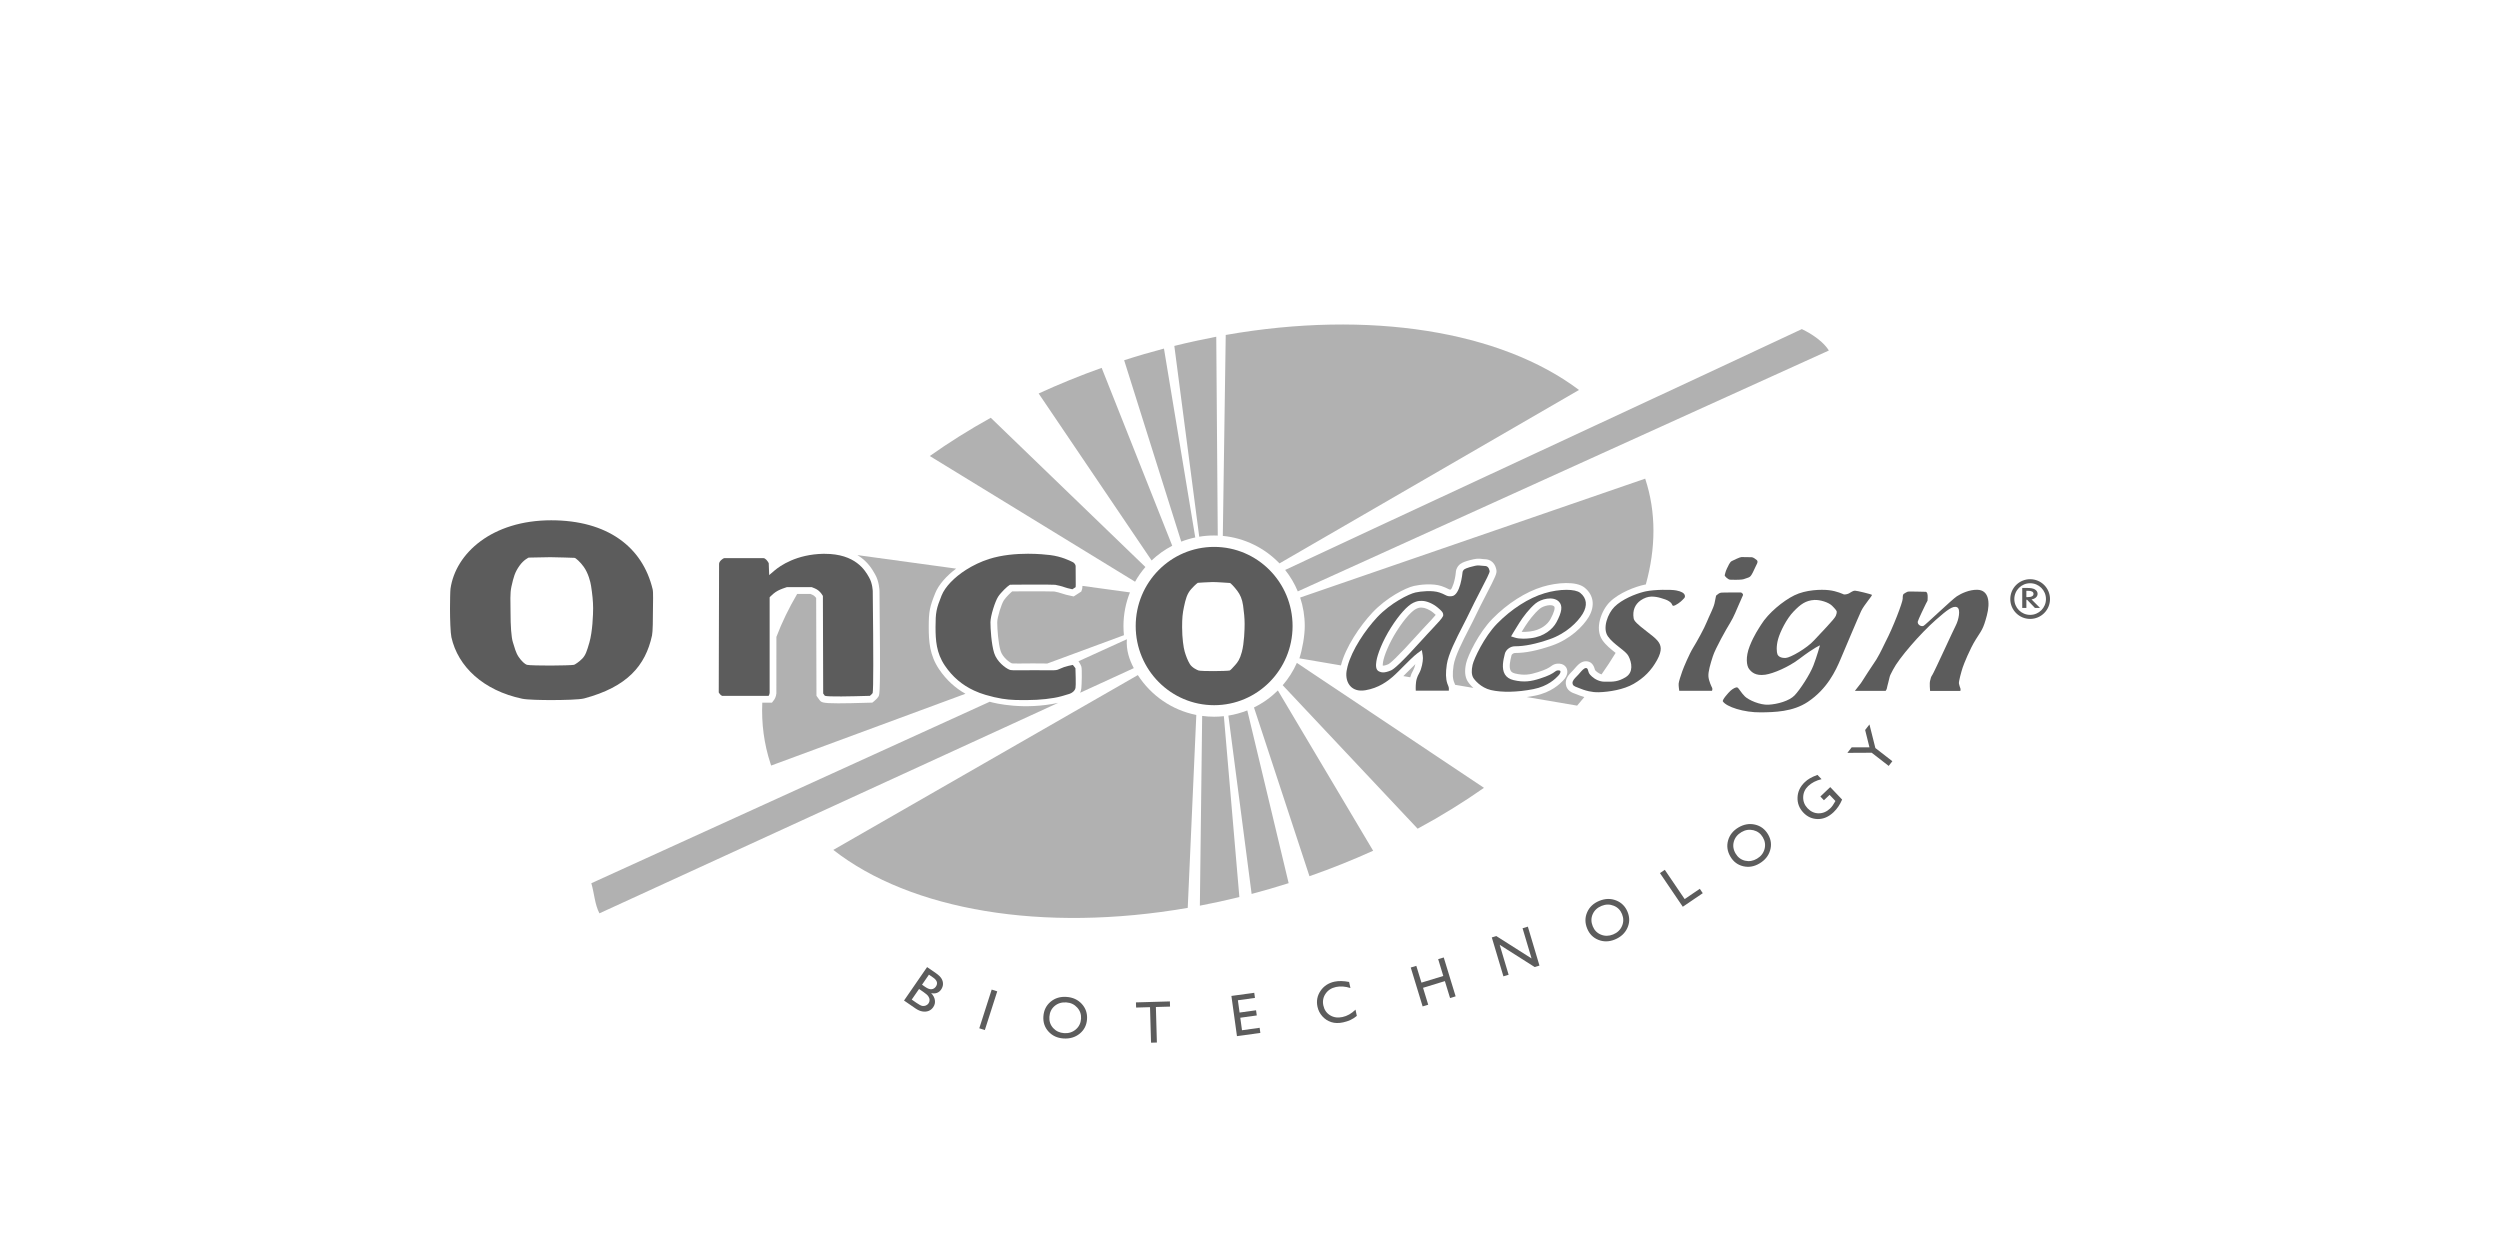 <?xml version="1.0" encoding="UTF-8"?> <svg xmlns="http://www.w3.org/2000/svg" width="200" height="100" viewBox="0 0 200 100" fill="none"><path d="M97.125 42.839C97.225 42.839 97.323 42.843 97.421 42.847L97.301 26.938C96.191 27.149 95.07 27.394 93.946 27.674L95.938 42.937C96.324 42.872 96.722 42.839 97.125 42.839Z" fill="#B1B1B1"></path><path d="M102.358 45.072L126.32 31.197C120.057 26.485 109.553 24.775 98.058 26.797L97.825 42.872C99.601 43.043 101.19 43.856 102.358 45.072Z" fill="#B1B1B1"></path><path d="M103.823 47.312L146.308 28.041C145.681 27.038 144.296 26.403 144.147 26.328C138.981 28.773 106.184 43.997 102.812 45.595C103.224 46.114 103.566 46.692 103.823 47.312Z" fill="#B1B1B1"></path><path d="M95.621 42.996L93.117 27.886C92.059 28.166 90.995 28.476 89.932 28.82L94.5 43.331C94.861 43.19 95.235 43.078 95.621 42.996Z" fill="#B1B1B1"></path><path d="M100.318 56.597L104.757 70.097C106.517 69.481 108.217 68.8 109.851 68.059L102.23 55.237C101.672 55.788 101.028 56.248 100.318 56.597Z" fill="#B1B1B1"></path><path d="M91.632 45.36L79.261 33.422C77.535 34.38 75.905 35.404 74.383 36.482L90.805 46.538C91.042 46.116 91.319 45.725 91.632 45.36Z" fill="#B1B1B1"></path><path d="M102.616 54.818L113.41 66.296C115.295 65.279 117.07 64.184 118.717 63.027L103.749 53.032C103.461 53.684 103.077 54.285 102.616 54.818Z" fill="#B1B1B1"></path><path d="M97.125 57.338C96.802 57.338 96.484 57.314 96.173 57.273L95.989 72.453C97.035 72.254 98.089 72.024 99.149 71.764L97.909 57.294C97.652 57.322 97.39 57.338 97.125 57.338Z" fill="#B1B1B1"></path><path d="M98.271 57.248L100.13 71.515C101.116 71.254 102.103 70.966 103.092 70.653L99.784 56.834C99.302 57.022 98.796 57.163 98.271 57.248Z" fill="#B1B1B1"></path><path d="M93.779 43.658L88.133 29.429C86.392 30.05 84.709 30.736 83.093 31.48L92.128 44.837C92.62 44.371 93.174 43.973 93.779 43.658Z" fill="#B1B1B1"></path><path d="M91.027 54.007L66.664 67.993C72.861 72.837 83.428 74.634 95.019 72.63L95.705 57.197C93.746 56.809 92.073 55.629 91.027 54.007Z" fill="#B1B1B1"></path><path d="M113.23 53.13C112.997 53.353 112.742 53.61 112.558 53.796L112.28 54.076C112.276 54.08 112.272 54.084 112.268 54.088L112.817 54.182C112.87 53.986 112.948 53.804 113.07 53.59C113.136 53.471 113.191 53.3 113.23 53.13Z" fill="#B1B1B1"></path><path d="M113.757 50.391C113.883 50.254 114.028 50.099 114.176 49.942C114.331 49.78 114.694 49.396 114.858 49.19C114.819 49.153 114.76 49.1 114.674 49.026C114.37 48.765 113.971 48.61 113.759 48.61H113.696C113.585 48.608 113.51 48.606 113.291 48.71C113.009 48.841 112.433 49.388 111.732 50.497C111.114 51.472 110.717 52.479 110.642 52.969C110.621 53.112 110.619 53.198 110.621 53.249C110.691 53.259 110.817 53.243 111.064 53.138C111.173 53.09 111.64 52.746 113.597 50.569L113.757 50.391Z" fill="#B1B1B1"></path><path d="M119.172 45.687C119.117 45.411 118.992 45.278 118.788 45.278C118.698 45.278 118.62 45.268 118.551 45.258C118.375 45.235 118.226 45.217 118.006 45.264C117.309 45.419 117.146 45.54 117.113 45.574C117.003 45.683 117.001 45.793 117.001 45.797L116.999 45.821C116.997 45.838 116.829 47.623 116.143 47.695C115.877 47.725 115.777 47.68 115.593 47.586C115.487 47.533 115.36 47.466 115.15 47.398C114.592 47.211 113.683 47.3 113.238 47.398C112.725 47.511 111.256 48.23 110.184 49.37C109.234 50.383 108.141 51.995 107.802 53.322C107.77 53.443 107.745 53.563 107.727 53.678C107.649 54.185 107.774 54.644 108.068 54.932C108.262 55.122 108.623 55.326 109.242 55.218C110.274 55.038 110.999 54.534 111.606 53.97C111.706 53.878 111.802 53.784 111.896 53.69L112.17 53.414C112.547 53.034 113.113 52.464 113.393 52.262L113.747 52.005L113.818 52.438C113.828 52.501 113.834 52.571 113.834 52.648C113.834 52.924 113.74 53.496 113.536 53.852C113.448 54.007 113.391 54.135 113.35 54.268C113.322 54.356 113.301 54.446 113.287 54.548C113.238 54.897 113.262 55.251 113.262 55.255H115.906C115.916 55.173 115.92 55.004 115.869 54.895C115.836 54.826 115.81 54.754 115.785 54.681C115.657 54.293 115.646 53.831 115.744 53.157C115.865 52.332 116.492 51.108 117.046 50.029C117.246 49.641 117.432 49.276 117.579 48.963C117.801 48.493 118.094 47.923 118.379 47.37C118.888 46.395 119.193 45.793 119.172 45.687ZM111.277 53.633C111.005 53.749 110.807 53.792 110.654 53.792C110.509 53.792 110.401 53.755 110.309 53.708C110.047 53.576 110.061 53.22 110.112 52.889C110.192 52.36 110.59 51.294 111.279 50.207C111.928 49.182 112.596 48.44 113.068 48.22C113.375 48.077 113.528 48.069 113.708 48.072H113.767C114.135 48.072 114.656 48.297 115.031 48.618C115.321 48.867 115.465 48.992 115.456 49.208L115.454 49.259L115.432 49.306C115.36 49.47 115.085 49.774 114.572 50.316C114.425 50.471 114.282 50.622 114.161 50.755L114.002 50.932C112.006 53.145 111.497 53.539 111.277 53.633Z" fill="#5C5C5C"></path><path d="M126.422 47.433C126.218 47.268 125.815 47.186 125.319 47.186C124.798 47.186 124.173 47.276 123.566 47.458C122.296 47.836 120.911 48.724 119.767 49.891C118.735 50.945 117.914 52.706 117.806 53.192C117.707 53.639 117.724 53.972 117.855 54.211C117.946 54.372 118.447 55.01 119.27 55.204C120.144 55.408 121.384 55.383 122.671 55.13C123.852 54.899 124.449 54.278 124.645 54.076C124.82 53.901 124.855 53.762 124.831 53.69C124.826 53.67 124.804 53.653 124.769 53.643C124.696 53.619 124.553 53.621 124.459 53.69C124.161 53.913 123.895 54.06 123.194 54.285C122.488 54.513 121.916 54.605 121.084 54.409C120.766 54.334 120.535 54.182 120.394 53.954C120.1 53.474 120.275 52.763 120.369 52.381L120.388 52.299C120.465 51.976 120.829 51.703 121.182 51.703C121.973 51.703 122.865 51.521 123.987 51.133C125.302 50.677 126.226 49.752 126.618 49.098C127.012 48.442 126.941 47.852 126.422 47.433ZM124.51 49.791C124.222 50.322 123.531 50.934 122.449 51.057C122.232 51.083 122.034 51.094 121.858 51.094C121.597 51.094 121.38 51.067 121.209 51.014L120.886 50.912L121.056 50.62C121.156 50.45 121.307 50.211 121.419 50.031L121.554 49.815C121.836 49.362 122.345 48.689 122.845 48.275C123.284 47.913 124.25 47.67 124.706 48.126C125.027 48.446 124.969 48.943 124.51 49.791Z" fill="#5C5C5C"></path><path d="M69.973 45.889L70.003 45.94C70.336 46.516 70.359 47.21 70.359 47.288C70.451 55.447 70.379 55.565 70.277 55.725C70.177 55.884 70.001 56.035 69.93 56.094L69.789 56.209L69.607 56.215C68.443 56.25 67.63 56.266 67.06 56.266C65.773 56.266 65.704 56.18 65.571 56.013C65.514 55.941 65.415 55.8 65.415 55.8L65.317 55.661V55.49C65.311 53.418 65.299 48.651 65.293 47.837C65.258 47.791 65.199 47.723 65.121 47.656C65.085 47.627 64.966 47.564 64.831 47.513H63.775C63.107 48.651 62.548 49.801 62.112 50.953L62.11 55.473C62.086 55.755 61.957 55.947 61.918 56L61.755 56.215H60.983C60.911 57.874 61.12 59.506 61.639 61.085C61.657 61.138 61.677 61.191 61.694 61.244L77.237 55.502C76.401 55.03 75.703 54.387 75.137 53.555C74.363 52.415 74.299 51.3 74.299 50.16C74.299 48.939 74.371 48.559 74.822 47.445C75.092 46.777 75.701 46.085 76.489 45.49L68.592 44.408C69.407 44.898 69.781 45.55 69.973 45.889Z" fill="#B1B1B1"></path><path d="M85.579 47.646C85.389 47.605 85.161 47.556 84.987 47.488C84.836 47.429 84.452 47.335 84.35 47.321C84.225 47.307 83.04 47.307 82.532 47.307H82.254C81.898 47.307 81.202 47.306 80.977 47.311C80.836 47.425 80.472 47.774 80.305 48.03C80.115 48.324 79.778 49.386 79.778 49.784C79.778 50.283 79.858 51.468 80.05 52.08C80.213 52.593 80.767 52.998 80.961 53.073C81.036 53.087 81.68 53.083 82.623 53.073C82.907 53.069 83.193 53.073 83.496 53.079C83.577 53.081 83.677 53.081 83.78 53.083L89.914 50.816C89.891 50.577 89.877 50.332 89.877 50.087C89.877 49.133 90.063 48.224 90.396 47.392L86.595 46.871C86.59 47.063 86.578 47.098 86.562 47.143L86.503 47.323L85.894 47.717L85.579 47.646Z" fill="#B1B1B1"></path><path d="M75.327 47.642C74.902 48.696 74.843 49.002 74.843 50.156C74.843 51.208 74.9 52.234 75.588 53.247C76.197 54.145 76.969 54.803 77.927 55.245C78.215 55.379 78.516 55.494 78.84 55.588C79.339 55.735 79.757 55.829 80.129 55.89C80.139 55.892 80.148 55.894 80.158 55.896C80.346 55.927 80.523 55.949 80.691 55.964C80.701 55.964 80.711 55.966 80.72 55.966C80.887 55.982 81.046 55.99 81.2 55.996C81.212 55.996 81.224 55.996 81.236 55.998C81.388 56.004 81.539 56.004 81.69 56.005C81.708 56.005 81.723 56.005 81.741 56.005C81.812 56.005 81.882 56.005 81.955 56.005H82.198C83.169 56.005 84.247 55.886 84.879 55.708L85.05 55.661C85.534 55.526 85.665 55.486 85.81 55.373C85.929 55.281 85.963 55.216 85.994 55.159L86.012 55.132C86.059 55.063 86.08 54.754 86.035 53.455L85.829 53.194C85.808 53.198 85.782 53.204 85.755 53.208C85.679 53.224 85.589 53.243 85.496 53.263C85.491 53.265 85.487 53.265 85.481 53.267C85.35 53.298 85.222 53.331 85.14 53.361C85.075 53.384 84.977 53.425 84.852 53.478L84.613 53.578C84.468 53.629 84.194 53.633 83.485 53.621C83.187 53.617 82.905 53.614 82.625 53.615C82.521 53.617 82.425 53.617 82.333 53.619C80.903 53.633 80.865 53.619 80.762 53.578C80.44 53.453 79.751 52.934 79.533 52.244C79.308 51.531 79.236 50.281 79.236 49.786C79.236 49.274 79.608 48.111 79.851 47.736C80.082 47.382 80.597 46.898 80.752 46.81L80.801 46.782L80.856 46.777C80.93 46.769 81.269 46.767 82.252 46.767H82.531C83.633 46.767 84.296 46.771 84.419 46.784C84.556 46.804 84.979 46.906 85.181 46.984C85.316 47.037 85.52 47.082 85.685 47.117L85.79 47.141L86.051 46.972C86.055 46.951 86.057 46.888 86.059 46.796C86.065 46.479 86.057 45.807 86.051 45.278C86.049 45.258 86.023 45.068 85.808 44.963C85.587 44.853 84.915 44.516 84.002 44.404C83.698 44.367 83.044 44.3 82.239 44.3C81.3 44.3 80.156 44.391 79.124 44.72C78.468 44.929 77.833 45.235 77.271 45.593C76.342 46.189 75.613 46.933 75.327 47.642Z" fill="#5C5C5C"></path><path d="M69.82 47.296C69.82 47.292 69.805 46.677 69.534 46.21L69.505 46.157C69.213 45.644 68.443 44.3 65.975 44.306C65.938 44.306 65.904 44.304 65.867 44.304C63.716 44.346 62.415 45.256 61.957 45.646L61.534 46.007L61.498 45.049C61.397 44.859 61.222 44.651 61.077 44.651H57.949C57.839 44.661 57.526 44.898 57.526 45.109C57.526 45.307 57.5 55.365 57.5 55.4C57.541 55.475 57.645 55.614 57.773 55.672H61.017H61.485C61.489 55.669 61.555 55.577 61.571 55.434V52.589V47.783L61.647 47.705C61.736 47.615 61.967 47.392 62.229 47.255C62.478 47.125 62.797 47.02 62.923 46.98L62.962 46.969H64.1H64.927L64.972 46.984C65.052 47.014 65.328 47.117 65.473 47.241C65.636 47.38 65.755 47.533 65.802 47.623L65.832 47.68V47.744C65.838 48.25 65.85 53.324 65.855 55.48C65.861 55.488 65.94 55.602 65.989 55.663C66.253 55.753 68.047 55.712 69.591 55.667C69.67 55.604 69.766 55.512 69.813 55.445C69.875 55.134 69.879 52.462 69.82 47.296Z" fill="#5C5C5C"></path><path d="M123.19 48.692C122.739 49.063 122.275 49.684 122.012 50.101L121.877 50.318C121.832 50.389 121.781 50.469 121.73 50.551C121.891 50.559 122.106 50.553 122.389 50.52C123.264 50.418 123.815 49.944 124.036 49.533C124.326 48.998 124.436 48.614 124.328 48.508C124.132 48.312 123.482 48.452 123.19 48.692Z" fill="#B1B1B1"></path><path d="M99.347 52.162C99.186 52.758 99.012 52.981 98.814 53.204C98.616 53.428 98.442 53.614 98.379 53.639C98.316 53.665 97.609 53.688 97.076 53.688C96.541 53.688 95.997 53.676 95.885 53.639C95.773 53.602 95.364 53.416 95.19 53.13C95.015 52.844 94.88 52.485 94.78 52.15C94.68 51.815 94.569 51.045 94.569 50.176C94.569 49.443 94.606 49.071 94.718 48.55C94.847 47.946 94.953 47.507 95.301 47.121C95.648 46.737 95.822 46.626 95.822 46.626C95.822 46.626 96.729 46.563 97.013 46.563C97.411 46.563 98.33 46.638 98.391 46.638C98.453 46.638 98.763 46.973 98.986 47.27C99.21 47.568 99.372 47.915 99.447 48.438C99.521 48.959 99.57 49.468 99.57 49.903C99.57 50.336 99.541 51.443 99.347 52.162ZM97.131 43.752C93.665 43.752 90.856 46.587 90.856 50.084C90.856 53.58 93.665 56.415 97.131 56.415C100.596 56.415 103.406 53.58 103.406 50.084C103.406 46.587 100.596 43.752 97.131 43.752Z" fill="#5C5C5C"></path><path d="M47.151 51.402C46.949 52.099 46.843 52.423 46.577 52.695C46.31 52.967 46.009 53.153 45.924 53.185C45.84 53.216 44.767 53.245 44.051 53.245C43.337 53.245 42.3 53.23 42.151 53.185C42.002 53.14 41.72 52.895 41.487 52.546C41.254 52.197 41.166 51.796 41.033 51.386C40.9 50.977 40.843 50.042 40.843 48.983C40.843 48.089 40.788 47.494 40.917 46.916C41.084 46.179 41.18 45.791 41.562 45.255C41.903 44.775 42.294 44.608 42.294 44.608C42.294 44.608 43.642 44.575 44.026 44.575C44.557 44.575 45.879 44.628 45.964 44.628C46.046 44.628 46.43 44.963 46.702 45.349C47.063 45.858 47.235 46.542 47.284 46.863C47.384 47.498 47.45 48.121 47.45 48.65C47.449 49.176 47.403 50.524 47.151 51.402ZM52.213 47.147C51.4 43.732 48.565 41.623 44.095 41.623C39.389 41.623 36.449 44.236 36.039 47.104C36.016 47.253 36 48.173 36 48.699C36 49.514 36.037 50.642 36.112 50.977C36.635 53.328 38.662 55.242 41.785 55.9C42.181 55.982 43.327 56.006 44.091 56.006C45.049 56.006 46.353 55.974 46.726 55.876C50.181 54.954 51.637 53.253 52.162 50.836C52.225 50.55 52.236 49.506 52.236 48.8C52.236 48.221 52.273 47.407 52.213 47.147Z" fill="#5C5C5C"></path><path d="M126.113 55.539C126.087 55.528 126.064 55.52 126.046 55.514C125.793 55.428 125.319 55.265 125.264 54.711C125.219 54.264 125.537 53.943 125.746 53.731C125.789 53.688 125.831 53.645 125.87 53.602L125.962 53.496C126.203 53.218 126.475 52.901 126.869 52.901C127.118 52.901 127.441 53.008 127.578 53.522C127.586 53.549 127.596 53.592 127.604 53.604C127.635 53.651 127.831 53.86 128.125 53.95C128.526 53.382 128.9 52.808 129.249 52.233L129.247 52.23C128.881 51.941 128.471 51.617 128.193 51.214C127.543 50.275 128.127 48.816 128.777 48.166C129.529 47.413 130.852 46.923 131.557 46.777C131.592 46.769 131.629 46.763 131.665 46.757C132.468 43.864 132.505 40.99 131.621 38.312C131.619 38.306 131.618 38.3 131.616 38.292L104.013 47.803C104.25 48.52 104.381 49.288 104.381 50.085C104.381 50.867 104.182 51.962 103.952 52.667L107.275 53.233C107.631 51.798 108.793 50.074 109.796 49.004C110.921 47.805 112.449 47.023 113.126 46.873C113.573 46.773 114.607 46.647 115.326 46.888C115.573 46.971 115.734 47.053 115.842 47.108C115.961 47.168 115.973 47.174 116.063 47.164C116.175 47.059 116.4 46.491 116.467 45.783C116.468 45.689 116.5 45.431 116.737 45.194C116.813 45.117 116.992 44.939 117.895 44.739C118.206 44.671 118.427 44.698 118.608 44.722C118.678 44.731 118.733 44.737 118.794 44.737C118.968 44.737 119.552 44.798 119.709 45.58C119.765 45.862 119.668 46.073 118.87 47.617C118.588 48.164 118.296 48.73 118.079 49.19C117.928 49.513 117.738 49.882 117.538 50.272C117.001 51.318 116.394 52.499 116.286 53.236C116.186 53.921 116.208 54.336 116.365 54.664C116.384 54.703 116.398 54.744 116.41 54.785L117.869 55.034C117.62 54.809 117.46 54.589 117.391 54.468C117.191 54.109 117.158 53.651 117.287 53.071C117.424 52.45 118.292 50.63 119.389 49.509C120.596 48.277 122.063 47.341 123.419 46.937C124.565 46.596 126.101 46.473 126.767 47.01C127.502 47.601 127.621 48.485 127.09 49.37C126.651 50.101 125.623 51.135 124.173 51.639C122.992 52.048 122.044 52.24 121.192 52.24C121.08 52.24 120.941 52.346 120.921 52.422L120.902 52.507C120.831 52.791 120.686 53.382 120.863 53.67C120.902 53.735 120.982 53.827 121.215 53.882C121.932 54.05 122.393 53.976 123.037 53.77C123.666 53.569 123.895 53.443 124.144 53.257C124.391 53.073 124.72 53.057 124.937 53.126C125.137 53.188 125.288 53.33 125.353 53.516C125.4 53.657 125.464 54.027 125.041 54.45C124.818 54.681 124.132 55.392 122.784 55.657C122.567 55.7 122.353 55.733 122.14 55.765L126.17 56.45C126.367 56.223 126.557 55.994 126.747 55.765C126.491 55.692 126.289 55.61 126.152 55.553L126.113 55.539Z" fill="#B1B1B1"></path><path d="M134.787 47.631C134.74 47.445 134.507 47.312 134.092 47.233C133.682 47.157 132.376 47.159 131.659 47.308C131.606 47.319 131.545 47.333 131.484 47.349C130.832 47.515 129.758 47.942 129.153 48.55C128.634 49.069 128.172 50.244 128.632 50.908C128.853 51.228 129.202 51.512 129.523 51.764C129.541 51.778 129.559 51.792 129.576 51.806C129.933 52.088 130.172 52.283 130.272 52.474C130.558 53.014 130.679 53.78 130.072 54.162C129.466 54.544 129.037 54.54 128.548 54.536H128.383C128.162 54.536 127.966 54.486 127.795 54.409C127.433 54.248 127.2 53.982 127.143 53.89C127.096 53.816 127.075 53.735 127.057 53.663C127.008 53.475 126.961 53.443 126.871 53.443C126.724 53.443 126.546 53.651 126.371 53.853L126.275 53.962C126.228 54.015 126.179 54.064 126.13 54.113C125.968 54.278 125.782 54.466 125.801 54.66C125.817 54.824 125.909 54.899 126.222 55.007C126.248 55.016 126.279 55.028 126.316 55.044L126.348 55.056C126.508 55.122 126.775 55.228 127.114 55.302C127.347 55.353 127.615 55.387 127.911 55.379C128.738 55.355 129.901 55.167 130.691 54.709C131.529 54.223 132.107 53.635 132.566 52.803C133.003 52.009 132.897 51.612 132.603 51.257C132.419 51.036 132.086 50.781 131.735 50.511C130.963 49.917 130.728 49.684 130.693 49.47C130.693 49.467 130.693 49.463 130.691 49.459C130.591 48.847 130.797 48.346 131.259 48.025C131.382 47.938 131.525 47.866 131.684 47.807C132.213 47.615 132.809 47.817 133.165 47.937L133.224 47.956C133.426 48.023 133.635 48.158 133.712 48.268L133.72 48.277C133.739 48.307 133.751 48.336 133.763 48.362C133.804 48.456 133.825 48.464 133.868 48.464C134.041 48.464 134.493 48.123 134.589 48.005C134.613 47.976 134.64 47.948 134.668 47.923C134.766 47.833 134.822 47.766 134.787 47.631Z" fill="#5C5C5C"></path><path d="M138.153 45.484C138.257 45.268 138.388 44.962 138.537 44.888C138.686 44.814 139.193 44.565 139.318 44.565C139.455 44.565 139.939 44.577 140.125 44.577C140.253 44.577 140.411 44.7 140.535 44.8C140.658 44.9 140.584 45.072 140.509 45.198C140.435 45.321 140.245 45.803 140.124 45.979C140.031 46.116 140 46.171 139.751 46.246C139.502 46.32 139.528 46.34 139.33 46.363C139.132 46.389 138.548 46.389 138.4 46.375C138.243 46.361 137.953 46.089 137.978 46.014C138.004 45.942 138.027 45.744 138.153 45.484Z" fill="#5C5C5C"></path><path d="M137.406 47.556C137.526 47.453 137.63 47.407 137.779 47.407C137.928 47.407 139.181 47.382 139.267 47.396C139.354 47.407 139.465 47.533 139.442 47.607C139.416 47.682 139.181 48.215 139.081 48.426C138.981 48.638 138.709 49.357 138.411 49.829C138.114 50.301 137.232 51.878 137.034 52.485C136.836 53.094 136.648 53.727 136.674 54.111C136.699 54.483 136.923 54.93 136.972 55.03C137.02 55.13 136.96 55.265 136.96 55.265H134.341C134.341 55.265 134.278 54.867 134.292 54.693C134.303 54.519 134.466 54.035 134.578 53.712C134.689 53.388 135.161 52.283 135.447 51.825C135.733 51.365 136.349 50.256 136.552 49.739C136.738 49.267 137.062 48.683 137.16 48.273C137.259 47.864 137.259 47.715 137.283 47.666C137.306 47.617 137.32 47.631 137.406 47.556Z" fill="#5C5C5C"></path><path d="M146.866 49.263C146.755 49.543 145.63 50.669 145.117 51.237C144.559 51.852 143.236 52.614 142.864 52.634C142.435 52.656 142.249 52.485 142.194 52.336C142.137 52.187 142.083 51.721 142.249 51.126C142.418 50.53 142.919 49.505 143.497 48.91C144.03 48.359 144.447 48.034 145.154 47.997C145.601 47.974 146.291 48.183 146.569 48.463C146.849 48.743 146.941 48.873 146.941 48.947C146.941 49.022 146.923 49.123 146.866 49.263ZM149.752 47.588C149.695 47.533 148.561 47.253 148.393 47.253C148.226 47.253 148.058 47.401 147.909 47.476C147.76 47.55 147.554 47.57 147.499 47.55C147.444 47.531 146.959 47.29 146.326 47.215C145.693 47.141 144.463 47.178 143.552 47.625C142.639 48.072 141.448 49.059 140.89 49.972C140.709 50.268 140.331 50.791 139.977 51.684C139.622 52.577 139.734 53.267 139.92 53.51C140.106 53.753 140.423 54.09 141.223 53.976C141.875 53.882 143.086 53.361 143.922 52.728C145.217 51.749 145.597 51.629 145.597 51.629C145.597 51.629 145.354 52.505 145.076 53.23C144.798 53.956 143.997 55.185 143.567 55.631C143.138 56.078 142.192 56.339 141.481 56.376C140.792 56.413 139.898 56.004 139.6 55.723C139.303 55.443 139.097 55.034 138.985 54.997C138.874 54.959 138.631 55.091 138.445 55.257C138.259 55.424 137.755 56.002 137.83 56.113C138.116 56.542 139.487 57.007 140.884 56.989C141.965 56.975 143.426 56.95 144.625 56.151C146.189 55.108 146.861 53.637 147.233 52.761C147.501 52.131 148.647 49.41 148.89 48.888C149.139 48.369 149.809 47.642 149.752 47.588Z" fill="#5C5C5C"></path><path d="M149.417 53.806C149.535 53.627 149.846 53.153 150.107 52.764C150.508 52.093 150.649 51.713 150.851 51.33C151.421 50.25 152.217 48.189 152.217 47.891C152.217 47.705 152.226 47.558 152.303 47.507C152.414 47.433 152.563 47.347 152.638 47.327C152.712 47.308 154.072 47.345 154.072 47.345C154.072 47.345 154.127 47.345 154.183 47.476C154.24 47.607 154.203 48.054 154.203 48.054C154.203 48.054 154.146 48.148 154.074 48.297C153.999 48.446 153.441 49.6 153.421 49.731C153.402 49.862 153.476 49.954 153.551 50.011C153.625 50.068 153.756 50.123 153.886 50.068C154.017 50.011 156.176 47.944 156.548 47.703C156.92 47.46 157.565 47.169 158.186 47.182C159.099 47.202 159.228 48.17 158.95 49.231C158.652 50.368 158.521 50.422 158.056 51.169C157.59 51.913 157.106 53.124 157.014 53.404C156.92 53.684 156.679 54.54 156.716 54.689C156.754 54.838 156.791 54.987 156.828 55.061C156.865 55.136 156.828 55.273 156.828 55.273H154.407C154.407 55.273 154.35 54.672 154.407 54.466C154.462 54.26 154.462 54.168 154.593 53.982C154.724 53.796 156.254 50.436 156.473 50.015C156.679 49.623 156.883 48.73 156.566 48.581C156.248 48.432 155.79 48.777 154.871 49.586C153.605 50.703 151.911 52.658 151.445 53.571C151.27 53.913 151.219 53.986 151.172 54.154C151.094 54.434 151.045 54.724 150.986 54.899C150.951 55.007 150.975 55.11 150.849 55.271H148.391C148.391 55.271 148.688 54.893 148.874 54.65C148.959 54.54 149.102 54.286 149.417 53.806Z" fill="#5C5C5C"></path><path d="M162.411 49.19C161.712 49.19 161.146 48.624 161.146 47.925C161.146 47.225 161.712 46.659 162.411 46.659C163.111 46.659 163.677 47.225 163.677 47.925C163.677 48.624 163.111 49.19 162.411 49.19ZM162.411 46.336C161.534 46.336 160.823 47.047 160.823 47.925C160.823 48.802 161.534 49.513 162.411 49.513C163.289 49.513 164 48.802 164 47.925C164 47.047 163.289 46.336 162.411 46.336Z" fill="#5C5C5C"></path><path d="M162.108 47.77H162.211C162.523 47.77 162.68 47.682 162.68 47.507C162.68 47.343 162.527 47.262 162.225 47.262H162.108V47.77V47.77ZM162.521 47.954L163.201 48.636H162.795L162.168 47.981H162.11V48.636H161.779V47.035H162.166C162.456 47.035 162.666 47.074 162.793 47.155C162.936 47.243 163.007 47.36 163.007 47.505C163.007 47.619 162.962 47.717 162.874 47.797C162.783 47.88 162.666 47.93 162.521 47.954Z" fill="#5C5C5C"></path><path d="M86.507 55.065C86.496 55.185 86.464 55.306 86.413 55.42L90.703 53.451C90.341 52.763 90.086 52.009 90.149 51.138L86.278 52.901C86.349 53.004 86.454 53.173 86.509 53.328C86.574 53.547 86.537 54.785 86.507 55.065Z" fill="#B1B1B1"></path><path d="M79.177 56.139L47.306 70.659C47.544 71.47 47.582 72.359 47.954 73.067L84.654 56.229C81.935 56.813 79.641 56.28 79.177 56.139Z" fill="#B1B1B1"></path><path d="M74.645 78.199L74.316 77.972L73.762 78.777L74.017 78.953C74.22 79.094 74.393 79.155 74.534 79.138C74.673 79.12 74.787 79.047 74.871 78.924C75.047 78.665 74.971 78.424 74.645 78.199ZM73.883 79.365L73.525 79.118L72.939 79.966L73.315 80.227C73.525 80.372 73.678 80.452 73.776 80.472C73.874 80.491 73.968 80.481 74.062 80.444C74.154 80.407 74.228 80.348 74.283 80.27C74.34 80.188 74.367 80.096 74.365 79.996C74.363 79.896 74.33 79.798 74.265 79.704C74.201 79.608 74.073 79.496 73.883 79.365ZM73.229 80.668L72.322 80.043L74.168 77.367L74.869 77.85C75.09 78.003 75.241 78.152 75.325 78.295C75.407 78.44 75.447 78.587 75.439 78.736C75.433 78.885 75.382 79.028 75.288 79.165C75.106 79.427 74.841 79.522 74.491 79.449C74.659 79.621 74.761 79.809 74.79 80.011C74.822 80.215 74.777 80.403 74.657 80.575C74.563 80.713 74.444 80.811 74.299 80.869C74.154 80.928 73.991 80.944 73.809 80.918C73.627 80.893 73.433 80.809 73.229 80.668Z" fill="#5C5C5C"></path><path d="M79.335 79.166L78.343 82.263L78.787 82.405L79.779 79.309L79.335 79.166Z" fill="#5C5C5C"></path><path d="M85.31 80.193C84.938 80.168 84.625 80.264 84.37 80.479C84.115 80.695 83.976 80.983 83.951 81.345C83.927 81.696 84.027 81.994 84.252 82.243C84.478 82.491 84.77 82.626 85.13 82.652C85.493 82.675 85.802 82.579 86.061 82.358C86.319 82.139 86.46 81.851 86.484 81.498C86.507 81.155 86.405 80.857 86.178 80.607C85.953 80.356 85.665 80.217 85.31 80.193ZM85.322 79.753C85.824 79.786 86.231 79.974 86.543 80.313C86.854 80.652 86.995 81.061 86.962 81.539C86.93 82.017 86.734 82.401 86.376 82.693C86.019 82.983 85.583 83.112 85.071 83.077C84.582 83.044 84.186 82.859 83.88 82.525C83.575 82.19 83.439 81.786 83.471 81.312C83.504 80.828 83.694 80.438 84.045 80.142C84.395 79.849 84.821 79.717 85.322 79.753Z" fill="#5C5C5C"></path><path d="M90.876 80.191L90.888 80.605L92.002 80.573L92.083 83.416L92.551 83.402L92.471 80.56L93.603 80.528L93.591 80.113L90.876 80.191Z" fill="#5C5C5C"></path><path d="M98.512 79.674L100.34 79.424L100.397 79.833L99.031 80.021L99.166 81.004L100.485 80.822L100.542 81.236L99.223 81.418L99.36 82.419L100.771 82.223L100.828 82.634L98.957 82.891L98.512 79.674Z" fill="#5C5C5C"></path><path d="M108.44 80.771L108.546 81.271C108.252 81.524 107.886 81.698 107.449 81.79C107.095 81.867 106.779 81.859 106.501 81.769C106.223 81.678 105.986 81.526 105.788 81.304C105.59 81.085 105.461 80.83 105.398 80.538C105.3 80.076 105.38 79.653 105.643 79.267C105.905 78.881 106.278 78.636 106.762 78.532C107.095 78.462 107.484 78.469 107.929 78.556L108.035 79.043C107.618 78.91 107.232 78.883 106.877 78.959C106.513 79.038 106.237 79.216 106.045 79.498C105.853 79.778 105.794 80.094 105.868 80.438C105.943 80.787 106.123 81.048 106.407 81.222C106.691 81.396 107.018 81.443 107.386 81.365C107.772 81.285 108.123 81.087 108.44 80.771Z" fill="#5C5C5C"></path><path d="M115.054 76.732L115.499 76.597L116.451 79.708L116.004 79.843L115.591 78.489L113.843 79.024L114.257 80.378L113.81 80.513L112.86 77.402L113.305 77.267L113.716 78.611L115.463 78.078L115.054 76.732Z" fill="#5C5C5C"></path><path d="M121.805 74.26L122.228 74.132L123.157 77.247L122.773 77.363L119.975 75.586L120.69 77.982L120.273 78.107L119.344 74.994L119.705 74.885L122.524 76.675L121.805 74.26Z" fill="#5C5C5C"></path><path d="M128.134 72.467C127.79 72.606 127.551 72.83 127.415 73.135C127.28 73.441 127.282 73.762 127.417 74.097C127.549 74.422 127.77 74.648 128.081 74.773C128.391 74.898 128.714 74.892 129.049 74.757C129.386 74.62 129.621 74.397 129.758 74.085C129.894 73.774 129.895 73.454 129.762 73.127C129.633 72.808 129.412 72.585 129.098 72.459C128.783 72.332 128.461 72.336 128.134 72.467ZM127.95 72.066C128.416 71.877 128.863 71.866 129.292 72.036C129.721 72.205 130.027 72.512 130.207 72.955C130.387 73.4 130.379 73.831 130.185 74.248C129.991 74.665 129.656 74.971 129.18 75.165C128.726 75.349 128.289 75.357 127.868 75.188C127.447 75.02 127.149 74.716 126.971 74.277C126.789 73.827 126.79 73.394 126.975 72.975C127.159 72.559 127.486 72.254 127.95 72.066Z" fill="#5C5C5C"></path><path d="M132.797 69.848L133.183 69.585L134.772 71.926L135.984 71.104L136.221 71.456L134.623 72.54L132.797 69.848Z" fill="#5C5C5C"></path><path d="M139.318 66.568C138.997 66.757 138.793 67.013 138.705 67.334C138.617 67.656 138.664 67.973 138.848 68.284C139.026 68.586 139.277 68.776 139.602 68.855C139.928 68.933 140.247 68.88 140.558 68.696C140.872 68.512 141.072 68.255 141.162 67.928C141.25 67.601 141.205 67.284 141.025 66.98C140.85 66.684 140.598 66.496 140.269 66.416C139.941 66.339 139.624 66.388 139.318 66.568ZM139.077 66.196C139.51 65.942 139.951 65.865 140.402 65.969C140.85 66.073 141.197 66.331 141.442 66.745C141.685 67.158 141.742 67.585 141.61 68.028C141.479 68.471 141.193 68.821 140.75 69.082C140.327 69.331 139.896 69.403 139.456 69.299C139.015 69.194 138.674 68.939 138.433 68.531C138.186 68.112 138.123 67.683 138.245 67.242C138.368 66.8 138.644 66.453 139.077 66.196Z" fill="#5C5C5C"></path><path d="M145.63 63.72L146.42 62.968L147.37 63.965C147.2 64.367 146.972 64.704 146.686 64.976C146.296 65.346 145.877 65.53 145.427 65.524C144.978 65.518 144.594 65.35 144.275 65.015C143.94 64.664 143.783 64.255 143.803 63.792C143.822 63.328 144.014 62.925 144.377 62.578C144.51 62.451 144.649 62.347 144.796 62.263C144.943 62.176 145.143 62.086 145.397 61.99L145.724 62.333C145.288 62.439 144.933 62.621 144.655 62.883C144.398 63.128 144.265 63.422 144.255 63.765C144.245 64.108 144.363 64.408 144.604 64.662C144.859 64.929 145.154 65.064 145.493 65.066C145.83 65.068 146.138 64.937 146.416 64.672C146.551 64.545 146.682 64.359 146.812 64.12L146.833 64.079L146.367 63.589L145.914 64.02L145.63 63.72Z" fill="#5C5C5C"></path><path d="M149.211 58.399L149.556 57.955L150.03 59.843L151.388 60.897L151.096 61.273L149.736 60.219L147.791 60.229L148.136 59.784H149.556L149.211 58.399Z" fill="#5C5C5C"></path></svg> 